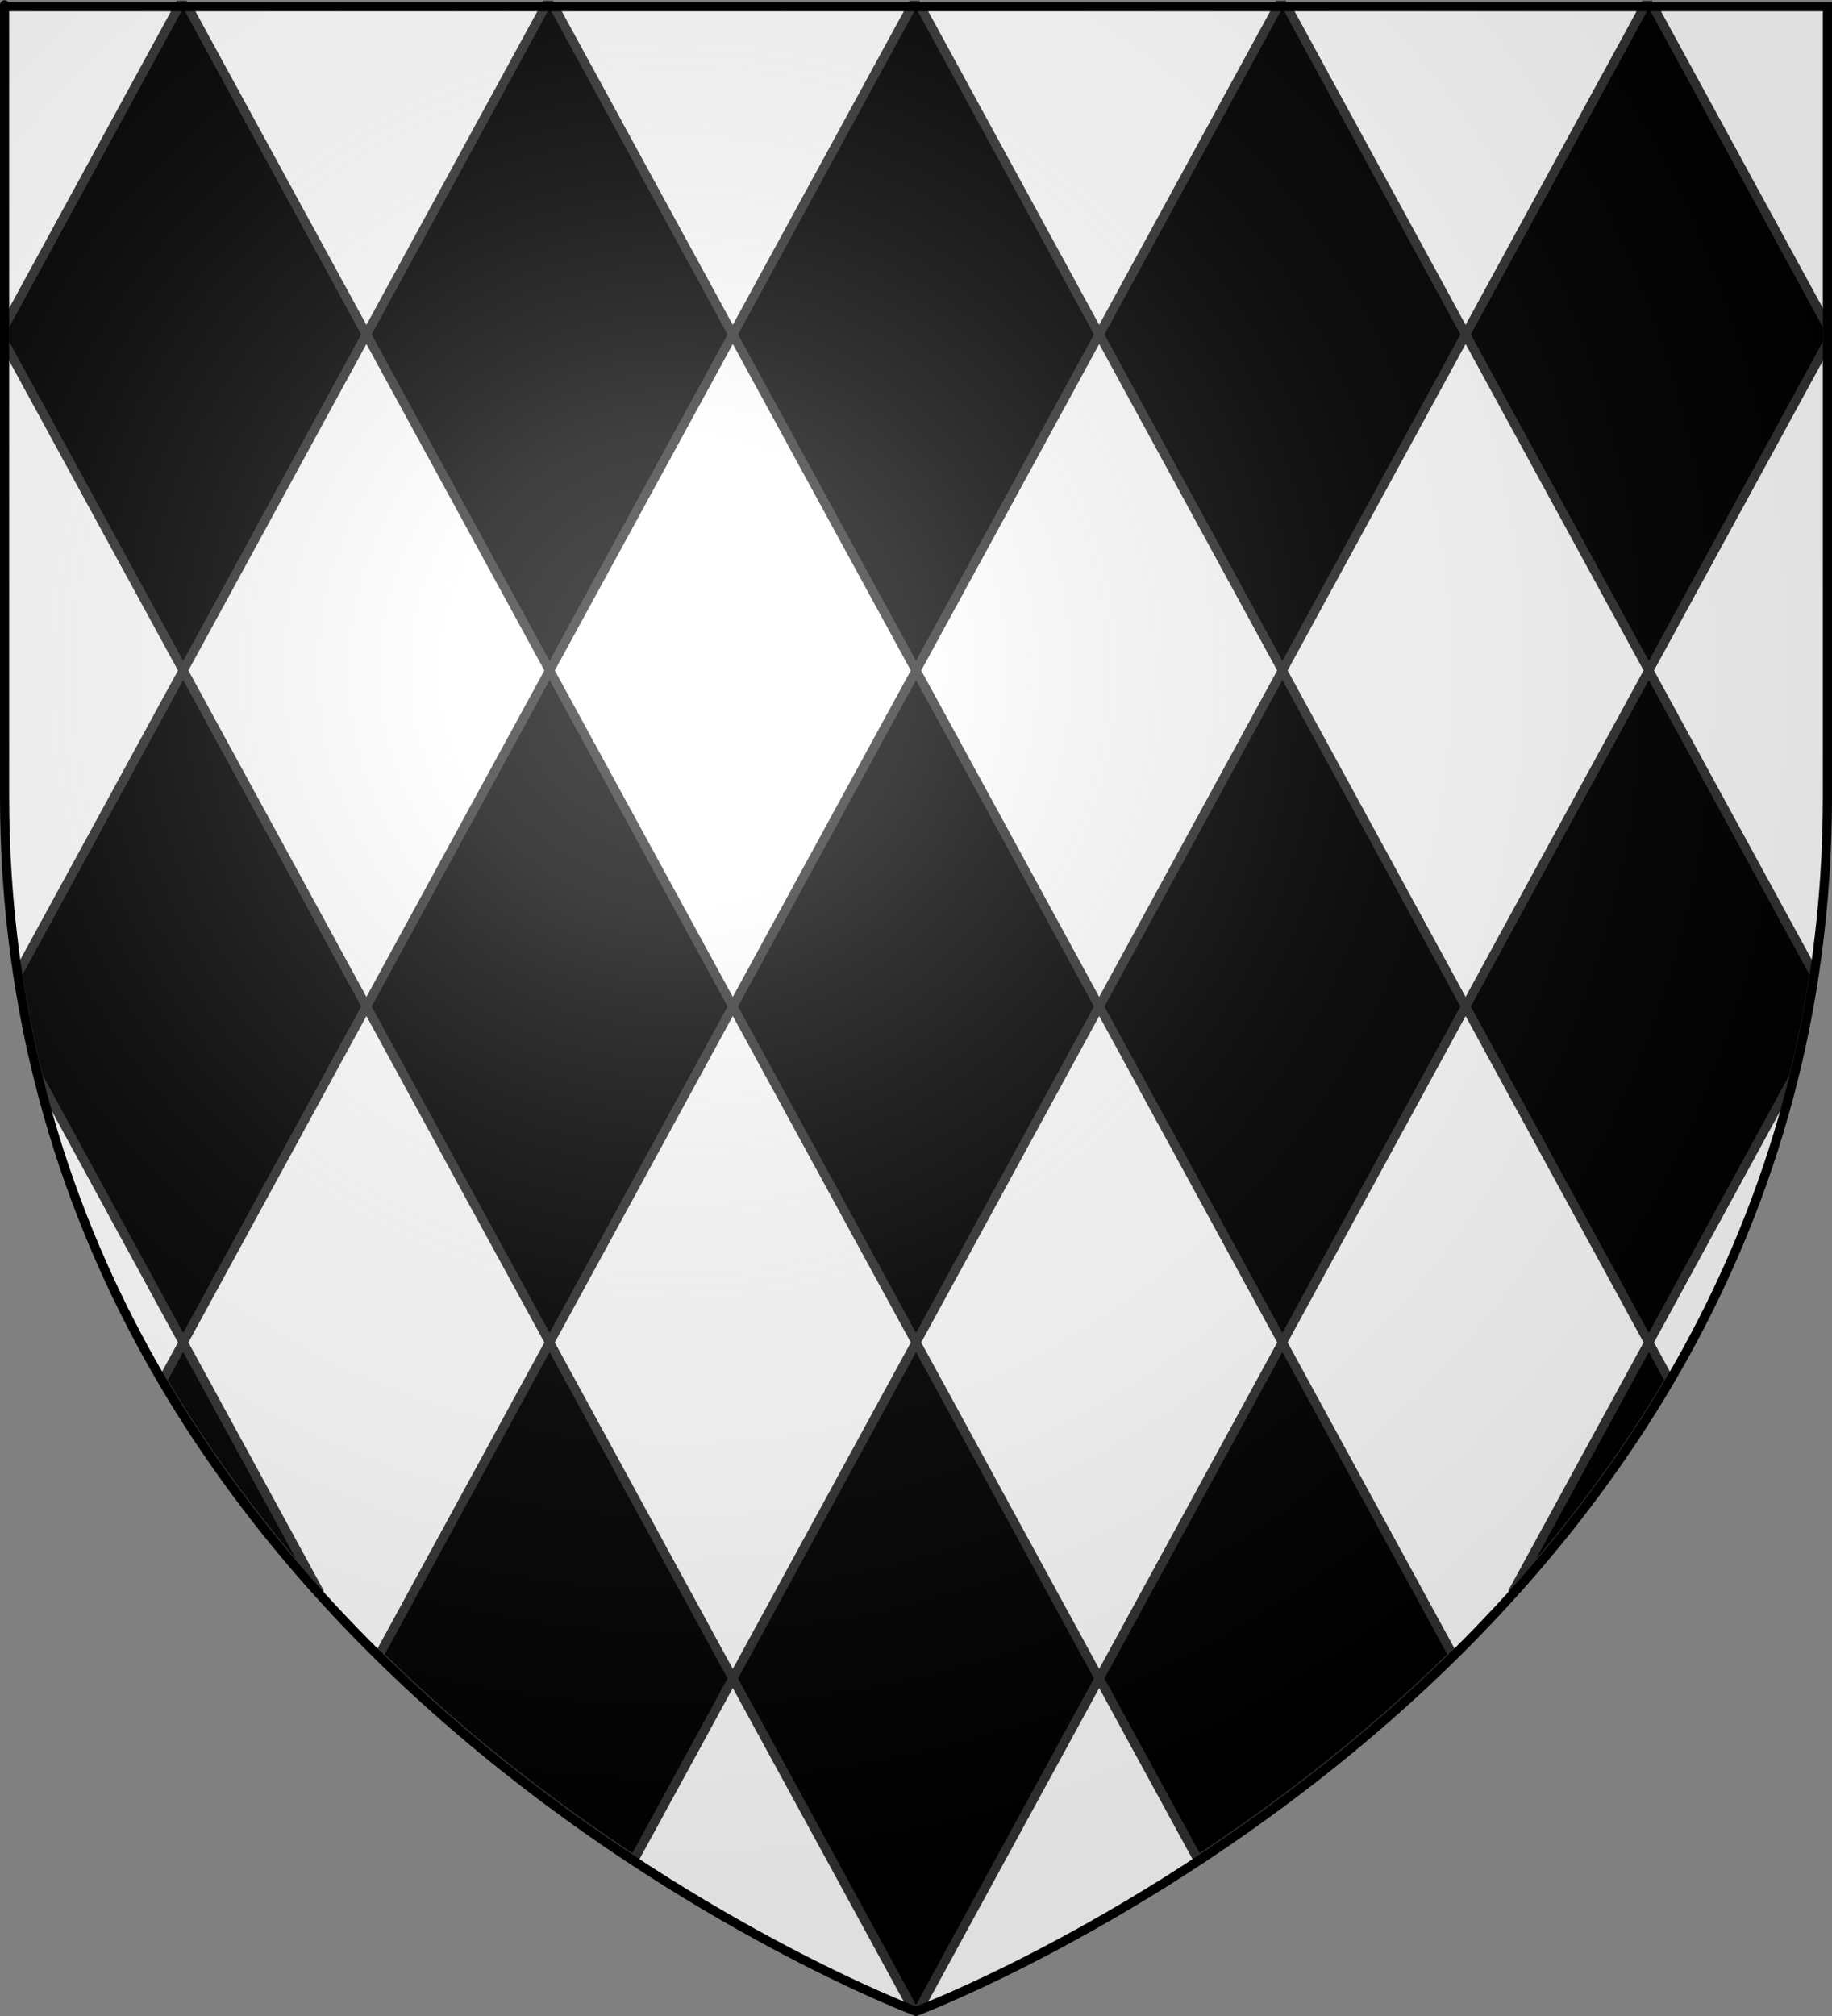 <?xml version="1.0" encoding="UTF-8" standalone="no"?>
<!-- Created with Inkscape (http://www.inkscape.org/) -->
<svg
   xmlns:svg="http://www.w3.org/2000/svg"
   xmlns="http://www.w3.org/2000/svg"
   xmlns:xlink="http://www.w3.org/1999/xlink"
   version="1.0"
   width="600"
   height="660"
   id="svg2"
   style="display:inline">
  <rect width="100%" height="100%" fill="#808080" stroke="none"/>
  <desc
     id="desc4">Blason Vide 3D</desc>
  <defs
     id="defs6">
    <linearGradient
       id="linearGradient2893">
      <stop
         id="stop2895"
         style="stop-color:#ffffff;stop-opacity:0.314"
         offset="0" />
      <stop
         id="stop2897"
         style="stop-color:#ffffff;stop-opacity:0.251"
         offset="0.19" />
      <stop
         id="stop2901"
         style="stop-color:#6b6b6b;stop-opacity:0.125"
         offset="0.6" />
      <stop
         id="stop2899"
         style="stop-color:#000000;stop-opacity:0.125"
         offset="1" />
    </linearGradient>
    <radialGradient
       cx="221.445"
       cy="226.331"
       r="300"
       fx="221.445"
       fy="226.331"
       id="radialGradient3163"
       xlink:href="#linearGradient2893"
       gradientUnits="userSpaceOnUse"
       gradientTransform="matrix(1.353,0,0,1.349,-77.629,-85.747)" />
  </defs>
  <g
     id="layer3"
     style="display:inline">
    <path
       d="M 300,658.5 C 300,658.5 598.5,546.18 598.5,260.728 C 598.5,-24.723 598.5,2.176 598.5,2.176 L 1.5,2.176 L 1.5,260.728 C 1.5,546.18 300,658.5 300,658.5 z"
       id="path2855"
       style="fill:#ffffff;fill-opacity:1;fill-rule:evenodd;stroke:none;stroke-width:1px;stroke-linecap:butt;stroke-linejoin:miter;stroke-opacity:1" />
  </g>
  <g
     id="layer97"
     style="display:inline">
    <g
       id="layer114"
       style="display:inline">
      <path
         d="M 120.003,109.495 L 120.003,109.495 M 240,109.495 L 240,109.495 M 359.997,109.495 L 359.997,109.495 M 480.003,109.495 L 480.003,109.495 M 61.188,1.675 L 58.812,1.675 L 1.5,106.74 C 1.5,108.551 1.5,110.378 1.5,112.251 L 60,219.494 L 5.852,318.766 C 7.613,330.381 9.882,341.659 12.604,352.611 L 60,439.498 L 53.278,451.82 C 68.488,477.713 86.102,500.926 104.776,521.583 L 60,439.498 L 120.003,329.5 L 60,219.493 L 120.003,109.495 L 61.188,1.675 M 181.185,1.675 L 178.809,1.675 L 120.003,109.495 L 179.997,219.493 L 120.003,329.5 L 179.997,439.498 L 124.189,541.82 C 152.09,569.272 181.263,591.453 207.653,608.794 L 240,549.496 L 179.997,439.498 L 240,329.5 L 179.997,219.493 L 240,109.495 L 181.185,1.675 M 301.19,1.675 L 298.815,1.675 L 240,109.495 L 300.003,219.493 L 240,329.5 L 300.003,439.498 L 240,549.496 L 298.97,657.6 C 299.651,657.868 300.003,658 300.003,658 C 300.003,658 300.356,657.867 301.036,657.6 L 359.997,549.496 L 300.003,439.498 L 359.997,329.5 L 300.003,219.493 L 359.997,109.495 L 301.19,1.675 M 421.188,1.675 L 418.811,1.675 L 359.997,109.495 L 420,219.493 L 359.997,329.5 L 420,439.498 L 359.997,549.496 L 392.345,608.797 C 418.735,591.456 447.914,569.27 475.815,541.818 L 420.001,439.499 L 480.004,329.501 L 420.001,219.494 L 480.004,109.496 L 421.188,1.675 M 541.185,1.675 L 538.81,1.675 L 480.003,109.495 L 539.997,219.493 L 480.003,329.5 L 539.997,439.498 L 495.233,521.572 C 513.906,500.916 531.509,477.715 546.719,451.821 L 539.996,439.498 L 587.392,352.61 C 590.114,341.659 592.382,330.381 594.144,318.766 L 539.996,219.493 L 598.496,112.25 L 598.496,106.739 L 541.185,1.675"
         id="lozengé"
         style="fill:#000000;fill-opacity:1;stroke:#313131;stroke-width:3;stroke-miterlimit:4;stroke-dasharray:none;stroke-opacity:1" />
    </g>
  </g>
  <g
     id="layer2"
     style="display:inline">
    <path
       d="M 300,658.5 C 300,658.5 598.5,546.18 598.5,260.728 C 598.5,-24.723 598.5,2.176 598.5,2.176 L 1.5,2.176 L 1.5,260.728 C 1.5,546.18 300,658.5 300,658.5 z"
       id="path2875"
       style="opacity:1;fill:url(#radialGradient3163);fill-opacity:1;fill-rule:evenodd;stroke:none;stroke-width:1px;stroke-linecap:butt;stroke-linejoin:miter;stroke-opacity:1" />
  </g>
  <g
     id="layer1"
     style="display:inline">
    <path
       d="M 300,658.5 C 300,658.5 1.5,546.18 1.5,260.728 C 1.5,-24.723 1.5,2.176 1.5,2.176 L 598.5,2.176 L 598.5,260.728 C 598.5,546.18 300,658.5 300,658.5 z"
       id="path1411"
       style="opacity:1;fill:none;fill-opacity:1;fill-rule:evenodd;stroke:#000000;stroke-width:3;stroke-linecap:butt;stroke-linejoin:miter;stroke-miterlimit:4;stroke-dasharray:none;stroke-opacity:1" />
  </g>
</svg>
